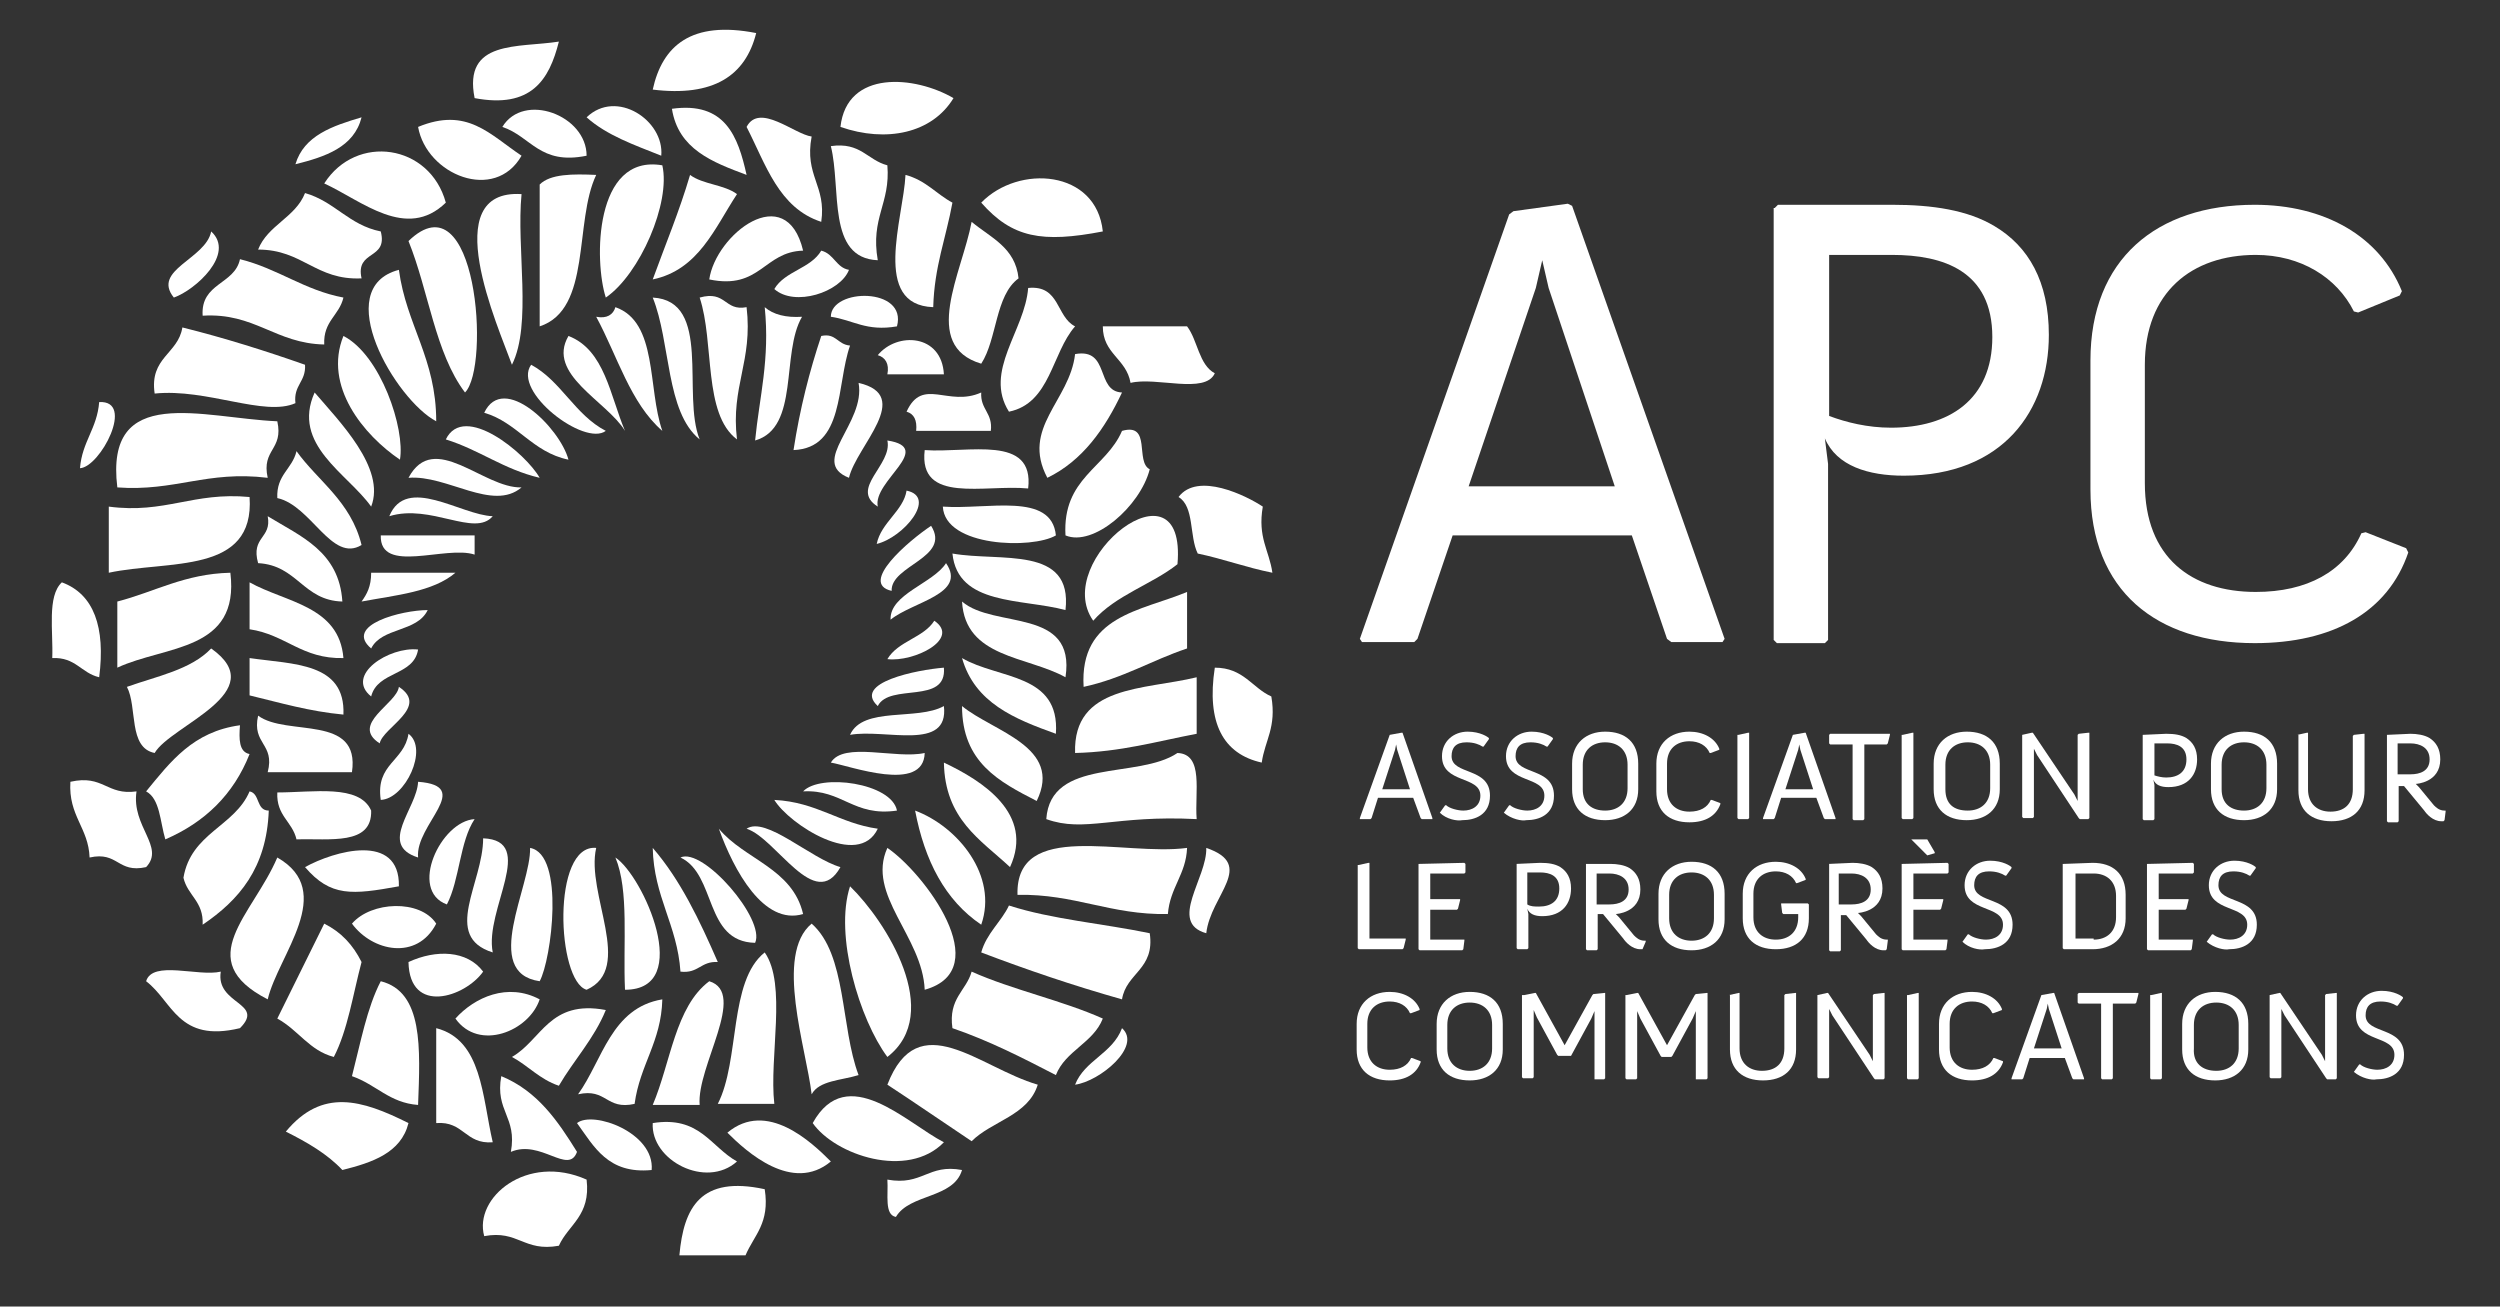 <?xml version="1.0" encoding="utf-8"?>
<!-- Generator: Adobe Illustrator 28.1.0, SVG Export Plug-In . SVG Version: 6.00 Build 0)  -->
<svg version="1.1" id="Capa_1" xmlns="http://www.w3.org/2000/svg" xmlns:xlink="http://www.w3.org/1999/xlink" x="0px" y="0px"
	 viewBox="0 0 234.4 122.5" style="enable-background:new 0 0 234.4 122.5;" xml:space="preserve">
<rect x="0" y="0" width="234.4" height="122.5" fill="#333333" stroke="none"/>
<style type="text/css">
	.st0{fill:#FFFFFF;}
	.st1{fill:#016735;}
	.st2{fill:#DC202E;}
	.st3{fill:#DF5B30;}
	.st4{fill:#E49132;}
</style>
<g>
	<path class="st0" d="M130.3,68.9L130.3,68.9l1.1-0.2l0.1,0l2.8,8l0,0.1h-1l-0.1-0.1l-0.7-1.9h-3.3l-0.6,1.9l-0.1,0.1h-1l0-0.1
		L130.3,68.9z M132.2,74l-1.2-3.7l-0.1-0.5l-0.1,0.5l-1.2,3.7H132.2z"/>
	<path class="st0" d="M135,76.2l0.5-0.7l0.1,0c0.3,0.3,1.1,0.5,1.6,0.5c0.8,0,1.6-0.4,1.6-1.4c0-1.9-3.6-1.1-3.6-3.7
		c0-1.4,1.1-2.3,2.4-2.3c1.2,0,1.9,0.5,2,0.6l0,0.1l-0.5,0.7l-0.1,0c-0.3-0.2-0.8-0.4-1.5-0.4c-1,0-1.4,0.5-1.4,1.3
		c0,1.8,3.6,1,3.6,3.7c0,1.8-1.4,2.3-2.6,2.3C136.6,77,135.6,76.8,135,76.2L135,76.2z"/>
	<path class="st0" d="M141,76.2l0.5-0.7l0.1,0c0.3,0.3,1.1,0.5,1.6,0.5c0.8,0,1.6-0.4,1.6-1.4c0-1.9-3.6-1.1-3.6-3.7
		c0-1.4,1.1-2.3,2.4-2.3c1.2,0,1.9,0.5,2,0.6l0,0.1l-0.5,0.7l-0.1,0c-0.3-0.2-0.8-0.4-1.5-0.4c-1,0-1.4,0.5-1.4,1.3
		c0,1.8,3.6,1,3.6,3.7c0,1.8-1.4,2.3-2.6,2.3C142.7,77,141.7,76.8,141,76.2L141,76.2z"/>
	<path class="st0" d="M147.4,71.6c0-1.9,1.3-3,3.1-3c1.9,0,3.1,1,3.1,3v2.4c0,1.9-1.3,2.9-3.1,2.9c-1.9,0-3.1-1-3.1-2.9V71.6z
		 M150.5,76c1.2,0,2.1-0.7,2.1-2.1v-2.2c0-1.4-0.9-2.1-2.1-2.1s-2.1,0.7-2.1,2.1V74C148.4,75.4,149.3,76,150.5,76z"/>
	<path class="st0" d="M155.3,71.6c0-1.9,1.3-3,3.1-3c1.3,0,2.4,0.6,2.8,1.6l0,0.1l-0.8,0.3l-0.1,0c-0.3-0.7-1-1.1-1.9-1.1
		c-1.2,0-2.1,0.7-2.1,2.1V74c0,1.4,0.9,2.1,2.1,2.1c1,0,1.7-0.4,2-1.1l0.1,0l0.8,0.3l0,0.1c-0.4,1.1-1.4,1.7-2.9,1.7
		c-1.9,0-3.1-1-3.1-2.9V71.6z"/>
	<path class="st0" d="M163,68.9L163,68.9l0.9-0.2l0.1,0v8l-0.1,0.1h-0.9l-0.1-0.1V68.9z"/>
	<path class="st0" d="M168.1,68.9L168.1,68.9l1.1-0.2l0.1,0l2.8,8l0,0.1h-1l-0.1-0.1l-0.7-1.9H167l-0.6,1.9l-0.1,0.1h-1l0-0.1
		L168.1,68.9z M170,74l-1.2-3.7l-0.1-0.5l-0.1,0.5l-1.2,3.7H170z"/>
	<path class="st0" d="M173.8,69.8h-2.2l-0.1-0.1v-0.8l0.1-0.1h5.6l0,0.1l-0.2,0.8l-0.1,0.1h-2.1v7l-0.1,0.1h-0.9l-0.1-0.1V69.8z"/>
	<path class="st0" d="M178.4,68.9L178.4,68.9l0.9-0.2l0.1,0v8l-0.1,0.1h-0.9l-0.1-0.1V68.9z"/>
	<path class="st0" d="M181.3,71.6c0-1.9,1.3-3,3.1-3c1.9,0,3.1,1,3.1,3v2.4c0,1.9-1.3,2.9-3.1,2.9c-1.9,0-3.1-1-3.1-2.9V71.6z
		 M184.5,76c1.2,0,2.1-0.7,2.1-2.1v-2.2c0-1.4-0.9-2.1-2.1-2.1s-2.1,0.7-2.1,2.1V74C182.4,75.4,183.2,76,184.5,76z"/>
	<path class="st0" d="M189.6,68.9L189.6,68.9l0.9-0.2l0.1,0l3.9,5.8l0.3,0.6v-6.2l0.1-0.1l0.9-0.1l0.1,0v8l-0.1,0.1h-0.8l-0.1-0.1
		l-3.9-5.9l-0.3-0.6v6.4l-0.1,0.1h-0.9l-0.1-0.1V68.9z"/>
	<path class="st0" d="M200.9,68.9L200.9,68.9l2.2-0.1c0.8,0,1.4,0.1,1.9,0.4c0.6,0.4,1,1,1,2c0,1.4-0.8,2.6-2.7,2.6
		c-0.7,0-1.2-0.2-1.4-0.7l0.1,0.5v3.2l-0.1,0.1H201l-0.1-0.1V68.9z M203.1,72.9c1.1,0,1.9-0.5,1.9-1.7c0-1.2-0.9-1.5-1.8-1.5h-1.2v3
		C202.3,72.8,202.7,72.9,203.1,72.9z"/>
	<path class="st0" d="M207.3,71.6c0-1.9,1.3-3,3.1-3c1.9,0,3.1,1,3.1,3v2.4c0,1.9-1.3,2.9-3.1,2.9c-1.9,0-3.1-1-3.1-2.9V71.6z
		 M210.4,76c1.2,0,2.1-0.7,2.1-2.1v-2.2c0-1.4-0.9-2.1-2.1-2.1s-2.1,0.7-2.1,2.1V74C208.3,75.4,209.2,76,210.4,76z"/>
	<path class="st0" d="M215.4,68.9L215.4,68.9l0.9-0.2l0.1,0V74c0,1.4,0.9,2.1,2.1,2.1c1.3,0,2.1-0.7,2.1-2.1v-5l0.1-0.1l0.9-0.1
		l0.1,0v5.3c0,1.9-1.2,2.9-3.1,2.9c-1.9,0-3.1-1-3.1-2.9V68.9z"/>
	<path class="st0" d="M223.8,68.9L223.8,68.9l2.2-0.1c0.6,0,1.3,0.1,1.8,0.4c0.6,0.4,1,1,1,2c0,2.2-2.3,2.3-2.3,2.3l0.3,0.3l1.4,1.7
		c0.2,0.2,0.5,0.5,1,0.5c0,0,0.1,0,0.1,0l0,0.1l-0.1,0.8l-0.1,0.1c-0.1,0-0.2,0-0.2,0c-0.8,0-1.4-0.7-1.6-1l-1.9-2.3l-0.1,0h-0.4
		v3.3l-0.1,0.1h-0.9l-0.1-0.1V68.9z M226,72.6c0.9,0,1.8-0.3,1.8-1.4c0-1.1-0.9-1.5-1.8-1.5h-1.2v2.9H226z"/>
</g>
<path class="st0" d="M141.5,20.1l0.4-0.3l5.1-0.7l0.4,0.2l14.3,40.6l-0.2,0.3h-4.8l-0.4-0.3l-3.3-9.7h-16.8l-3.3,9.7l-0.3,0.3h-4.9
	l-0.2-0.3L141.5,20.1z M151.4,45.6L145.2,27l-0.6-2.6L144,27l-6.3,18.6H151.4z"/>
<path class="st0" d="M166.4,19.5l0.3-0.3h10.7c3.8,0,7.1,0.5,9.6,2c3.2,1.9,5.1,5.2,5.1,10.2c0,7.1-4.3,13.2-13.6,13.2
	c-3.3,0-6.3-0.9-7.4-3.5l0.3,2.4V60l-0.3,0.3h-4.5l-0.3-0.3V19.5z M177.3,40.1c5.4,0,9.5-2.6,9.5-8.5c0-6.2-4.6-7.7-9.4-7.7h-5.9
	v15.1C173.1,39.6,175.1,40.1,177.3,40.1z"/>
<path class="st0" d="M196,33.8c0-9.5,6.2-14.6,15.4-14.6c6.5,0,11.7,2.9,13.8,8.1l-0.2,0.4l-3.9,1.6l-0.4-0.1
	c-1.6-3.2-5-5.3-9.2-5.3c-6,0-10.4,3.5-10.4,10.3v11.1c0,7,4.4,10.2,10.4,10.2c4.8,0,8.3-1.9,9.9-5.5l0.4-0.1l3.8,1.5l0.2,0.4
	c-1.9,5.6-7.1,8.5-14.4,8.5c-9.2,0-15.4-4.9-15.4-14.4V33.8z"/>
<g>
	<g>
		<g>
			<path class="st0" d="M90.2,56.4c3,2.6,10.7,0.5,9.7,7.1C96.3,61.5,90.5,61.7,90.2,56.4z"/>
			<path class="st0" d="M89.3,51.9c4.5,0.8,11.3-0.8,10.6,5.3C95.8,56.1,89.8,56.8,89.3,51.9z"/>
			<path class="st0" d="M90.2,61.7c3.4,2,9.2,1.4,8.8,7.1C95.1,67.4,91.4,65.9,90.2,61.7z"/>
			<path class="st0" d="M90.2,66.2c2.9,2.4,9.5,3.8,7,8.9C93.7,73.3,90.2,71.5,90.2,66.2z"/>
			<path class="st0" d="M86.7,42.2c4.1,0.3,10.3-1.5,9.7,3.6C92.3,45.4,86.1,47.3,86.7,42.2z"/>
			<path class="st0" d="M99,50.2c-2.2,1.3-10.4,1.1-10.6-2.7C92.6,47.8,98.6,46.1,99,50.2z"/>
			<path class="st0" d="M88.5,71.5c3.6,1.7,8.5,4.8,6.2,9.8C91.9,78.7,88.6,76.8,88.5,71.5z"/>
			<path class="st0" d="M92,36.8c-0.1,1.6,1.1,1.9,0.9,3.6c-2.3,0-4.7,0-7,0c0.1-1-0.2-1.6-0.9-1.8C86.5,35.3,88.9,38.2,92,36.8z"/>
			<path class="st0" d="M85.8,76c4,1.5,7.8,6.1,6.2,10.7C88.6,84.4,86.7,80.7,85.8,76z"/>
			<path class="st0" d="M88.5,35.1c-1.8,0-3.5,0-5.3,0c0.2-1-0.2-1.6-0.9-1.8C84.1,31.1,88.3,31.3,88.5,35.1z"/>
			<path class="st0" d="M83.2,79.5c3.4,2.3,10.3,11.4,3.5,13.3C86.5,87.8,81.2,83.9,83.2,79.5z"/>
			<path class="st0" d="M77.9,29.7c0-2.7,7.2-2.8,6.2,0.9C81.2,31.1,80,30,77.9,29.7z"/>
			<path class="st0" d="M79.7,83.1c3.4,3.3,8.8,11.9,3.5,16C80.6,95.6,78.2,87.7,79.7,83.1z"/>
			<path class="st0" d="M76.1,86.6c3.3,2.9,2.7,9.7,4.4,14.2c-1.6,0.5-3.7,0.5-4.4,1.8C75.6,98.3,72.6,89.5,76.1,86.6z"/>
			<path class="st0" d="M77,23.5c1.2,0.3,1.4,1.6,2.6,1.8c-0.8,2.1-5.1,3.5-7,1.8C73.6,25.4,76,25.2,77,23.5z"/>
			<path class="st0" d="M72.6,103.5c-1.8,0-3.5,0-5.3,0c2.1-4.1,1-11.5,4.4-14.2C73.8,92.3,72.1,99.1,72.6,103.5z"/>
			<path class="st0" d="M66.5,26.2c0.6-4.2,7.2-9.4,8.8-2.7C71.6,23.6,71.3,27.2,66.5,26.2z"/>
			<path class="st0" d="M64.7,16.4c1.2,0.9,3.2,0.9,4.4,1.8c-2.1,3.2-3.6,7.1-7.9,8C62.4,22.9,63.7,19.8,64.7,16.4z"/>
			<path class="st0" d="M66.5,92c3.6,1.1-1.2,8-0.9,11.6c-1.5,0-2.9,0-4.4,0C62.9,99.6,63.3,94.4,66.5,92z"/>
			<path class="st0" d="M62.1,15.5c0.8,3.5-2.1,10.2-5.3,12.4C55.7,24.5,55.7,14.4,62.1,15.5z"/>
			<path class="st0" d="M62.1,93.7c-0.1,4-2.1,6.1-2.6,9.8c-2.7,0.6-2.6-1.5-5.3-0.9C56.5,99.4,57.3,94.5,62.1,93.7z"/>
			<path class="st0" d="M48,99.1c2.8-1.6,3.5-5.4,8.8-4.4c-1.1,2.7-3,4.7-4.4,7.1C50.6,101.2,49.5,99.9,48,99.1z"/>
			<path class="st0" d="M50.6,17.3c1-1,3.1-1,5.3-0.9c-2.1,4.4-0.4,12.6-5.3,14.2C50.6,26.2,50.6,21.7,50.6,17.3z"/>
			<path class="st0" d="M48,34.2c-1.3-3.6-7.1-16.5,0.9-16C48.4,23.3,49.9,30.4,48,34.2z"/>
			<path class="st0" d="M42.7,95.5c1.8-2,4.9-3.4,7.9-1.8C49.6,96.7,44.9,98.6,42.7,95.5z"/>
			<path class="st0" d="M38.3,22.6c6.4-6.2,7.7,11.8,5.3,14.2C40.8,33.1,40.2,27.3,38.3,22.6z"/>
			<path class="st0" d="M38.3,90.2c2.6-1.2,5.5-1.1,7,0.9C43.6,93.5,38.4,95.2,38.3,90.2z"/>
			<path class="st0" d="M37.4,25.3c0.7,5.2,3.5,8.3,3.5,14.2C37.1,37.5,30.9,27,37.4,25.3z"/>
			<path class="st0" d="M33,86.6c1.8-2.1,6.4-2.3,7.9,0C39.1,90.1,34.9,89.2,33,86.6z"/>
			<path class="st0" d="M32.2,31.5c3.5,1.8,5.8,8.7,5.3,11.6C34.1,40.8,30.3,36.2,32.2,31.5z"/>
			<path class="st0" d="M28.6,81.3c2.7-1.5,8.9-3.3,8.8,1.8C33,83.9,31,84.1,28.6,81.3z"/>
			<path class="st0" d="M29.5,36.8c2.3,2.7,6.7,7.1,5.3,10.7C32.6,44.4,27.3,41.7,29.5,36.8z"/>
			<path class="st0" d="M34.8,76c0.1,3.3-3.9,2.6-7,2.7c-0.4-1.7-1.9-2.2-1.8-4.4C29.4,74.3,33.7,73.5,34.8,76z"/>
			<path class="st0" d="M33.9,51.1c-2.8,1.7-4.7-3.7-7.9-4.4c-0.1-2.2,1.4-2.7,1.8-4.4C29.8,45.1,32.9,47,33.9,51.1z"/>
			<path class="st0" d="M24.2,67.1c2.7,2,9.6-0.2,8.8,5.3c-2.6,0-5.3,0-7.9,0C25.8,69.7,23.6,69.8,24.2,67.1z"/>
			<path class="st0" d="M23.4,61.7c4.1,0.6,9,0.4,8.8,5.3c-3.2-0.3-5.9-1.1-8.8-1.8C23.4,64.1,23.4,62.9,23.4,61.7z"/>
			<path class="st0" d="M32.2,61.7c-3.9,0.1-5.4-2.2-8.8-2.7c0-1.5,0-3,0-4.4C26.8,56.5,31.8,56.8,32.2,61.7z"/>
			<path class="st0" d="M25.1,48.4c3.1,1.9,6.7,3.3,7,8c-3.7-0.1-4.2-3.4-7.9-3.6C23.5,50.3,25.5,50.5,25.1,48.4z"/>
		</g>
		<g>
			<path class="st0" d="M112.2,63.5c0,1.8,0,3.6,0,5.3c-3.7,0.7-7.1,1.7-11.4,1.8C100.6,64.2,107.3,64.7,112.2,63.5z"/>
			<path class="st0" d="M110.4,70.6c2.5,0.1,1.6,3.7,1.8,6.2c-7.7-0.4-10.5,1.3-14.1,0C98.5,71,106.7,73.1,110.4,70.6z"/>
			<path class="st0" d="M111.3,55.5c0,1.8,0,3.6,0,5.3c-3.3,1.1-6,2.8-9.7,3.6C101.2,57.7,107,57.3,111.3,55.5z"/>
			<path class="st0" d="M111.3,79.5c-0.1,2.5-1.6,3.7-1.8,6.2c-5.4,0.1-8.7-1.9-14.1-1.8C95.2,76.8,105.4,80.3,111.3,79.5z"/>
			<path class="st0" d="M102.5,58.2c-4-5.7,8.8-15.7,7.9-5.3C108,54.8,104.6,55.8,102.5,58.2z"/>
			<path class="st0" d="M107.8,87.5c0.5,3.4-2.2,3.7-2.6,6.2c-4.6-1.3-9-2.8-13.2-4.4c0.5-1.8,1.9-2.9,2.6-4.4
				C98.6,86.2,103.5,86.6,107.8,87.5z"/>
			<path class="st0" d="M105.2,40.4c2.8-0.8,1.2,2.9,2.6,3.6c-0.9,3.5-5.3,7.3-7.9,6.2C99.6,44.8,103.7,43.9,105.2,40.4z"/>
			<path class="st0" d="M105.2,36.8c-1.6,3.4-3.7,6.4-7,8c-2.5-4.7,2.1-7.2,2.6-11.6C104.1,32.6,102.7,36.7,105.2,36.8z"/>
			<path class="st0" d="M103.4,95.5c-0.9,2.3-3.5,3-4.4,5.3c-3.1-1.6-6.2-3.2-9.7-4.4c-0.4-2.8,1.3-3.5,1.8-5.3
				C94.9,92.8,99.6,93.8,103.4,95.5z"/>
			<path class="st0" d="M100.8,30.6c-2.2,2.5-2.3,7.2-6.2,8c-2.4-3.8,1.5-7.6,1.8-11.6C99.4,26.7,99,29.7,100.8,30.6z"/>
			<path class="st0" d="M97.3,101.7c-0.9,2.9-4.3,3.4-6.2,5.3c-2.7-1.8-5.3-3.6-7.9-5.3C86.1,94.2,91.8,100.1,97.3,101.7z"/>
			<path class="st0" d="M91.1,20.8c1.8,1.5,4.1,2.4,4.4,5.3c-2.2,1.6-2,5.7-3.5,8C86.3,32.4,90.2,25.6,91.1,20.8z"/>
			<path class="st0" d="M89.3,19c-0.6,3.3-1.7,6-1.8,9.8c-5.8-0.2-2.8-8.3-2.6-12.4C86.8,16.9,87.8,18.2,89.3,19z"/>
			<path class="st0" d="M88.5,107.1c-3.4,3.5-10.2,1.2-12.3-1.8C79.4,99.5,85,105.3,88.5,107.1z"/>
			<path class="st0" d="M83.2,15.5c0.3,3.6-1.6,4.9-0.9,8.9c-4.8-0.2-3.4-6.7-4.4-10.7C80.7,13.3,81.3,15,83.2,15.5z"/>
			<path class="st0" d="M76.1,12.8c-0.7,3.7,1.4,4.6,0.9,8c-4-1.3-5.2-5.4-7-8.9C71.2,9.6,74.5,12.6,76.1,12.8z"/>
			<path class="st0" d="M77.9,108.9c-3.6,3-7.9-0.9-9.7-2.7C71.9,103.1,76.1,107.1,77.9,108.9z"/>
			<path class="st0" d="M69.1,108.9c-2.9,2.6-8.1-0.1-7.9-3.6C65.6,104.6,66.6,107.5,69.1,108.9z"/>
			<path class="st0" d="M70,16.4c-3.2-1.2-6.4-2.4-7-6.2C68,9.5,69.2,12.8,70,16.4z"/>
			<path class="st0" d="M55,11c2.8-2.7,7.3,0.3,7,3.6C59.5,13.6,56.9,12.7,55,11z"/>
			<path class="st0" d="M54.1,105.3c1.5-1.2,7.3,0.9,7,4.4C57,110.1,55.7,107.5,54.1,105.3z"/>
			<path class="st0" d="M55,14.6c-4.4,0.9-5.2-1.8-7.9-2.7C49.1,8.6,55,10.8,55,14.6z"/>
			<path class="st0" d="M54.1,108c-0.8,2.2-3.4-1.2-6.2,0c0.6-3.3-1.5-3.8-0.9-7.1C50.4,102.3,52.3,105.1,54.1,108z"/>
			<path class="st0" d="M46.2,107.1c-2.6,0.2-2.7-2-5.3-1.8c0-3,0-5.9,0-8.9C45.2,97.5,45.2,102.8,46.2,107.1z"/>
			<path class="st0" d="M48.9,14.6c-2.5,4.4-8.9,1.8-9.7-2.7C43.8,10,45.9,12.6,48.9,14.6z"/>
			<path class="st0" d="M35.7,92c4,1,3.7,6.3,3.5,11.6c-2.7-0.2-3.9-1.9-6.2-2.7C33.8,97.8,34.4,94.5,35.7,92z"/>
			<path class="st0" d="M41.8,19c-3.7,3.6-7.9-0.2-11.4-1.8C33.4,12.5,40.3,13.5,41.8,19z"/>
			<path class="st0" d="M35.7,21.7c0.7,2.7-2.4,1.7-1.8,4.4c-4.3,0.2-5.5-2.7-9.7-2.7c0.9-2.3,3.5-3,4.4-5.3
				C31.4,18.9,32.7,21.1,35.7,21.7z"/>
			<path class="st0" d="M33.9,90.2c-0.8,3-1.3,6.4-2.6,8.9c-2.3-0.6-3.3-2.5-5.3-3.6c1.5-3,2.9-5.9,4.4-8.9
				C32,87.4,33.1,88.6,33.9,90.2z"/>
			<path class="st0" d="M32.2,27.9c-0.4,1.7-1.9,2.2-1.8,4.4c-4.6-0.1-6.5-3-11.4-2.7c-0.2-3.1,3-2.9,3.5-5.3
				C26.1,25.2,28.5,27.2,32.2,27.9z"/>
			<path class="st0" d="M28.6,34.2c0.1,1.6-1.1,1.9-0.9,3.6c-2.9,1.3-8.3-1.4-13.2-0.9c-0.5-3.4,2.2-3.7,2.6-6.2
				C21.1,31.7,24.9,32.9,28.6,34.2z"/>
			<path class="st0" d="M26,80.4c5.6,3.2,0.1,9.1-0.9,13.3C17.9,90,23.7,85.8,26,80.4z"/>
			<path class="st0" d="M26,39.5c0.6,2.7-1.5,2.6-0.9,5.3c-5.7-0.7-8.7,1.3-14.1,0.9C9.8,35.9,19,39.2,26,39.5z"/>
			<path class="st0" d="M23.4,74.2c1,0.2,0.6,1.8,1.8,1.8c-0.2,5.4-2.8,8.4-6.2,10.7c0.1-2.2-1.4-2.7-1.8-4.4
				C17.9,78.1,22,77.5,23.4,74.2z"/>
			<path class="st0" d="M23.4,46.6c0.5,7.3-7.6,5.9-13.2,7.1c0-2.1,0-4.1,0-6.2C15.5,48.2,18.1,46.1,23.4,46.6z"/>
			<path class="st0" d="M22.5,68c-0.1,1.3-0.1,2.5,0.9,2.7c-1.5,3.8-4.2,6.4-7.9,8C15,77,15,74.9,13.7,74.2
				C16,71.4,18.1,68.6,22.5,68z"/>
			<path class="st0" d="M21.6,53.7c0.9,7.4-6.1,6.8-10.6,8.9c0-2.1,0-4.1,0-6.2C14.5,55.5,17.3,53.8,21.6,53.7z"/>
			<path class="st0" d="M19.8,60.8c5.8,4.1-3.8,7.2-5.3,9.8c-2.5-0.5-1.6-4.3-2.6-6.2C14.7,63.4,17.9,62.8,19.8,60.8z"/>
		</g>
		<g>
			<path class="st0" d="M119.2,65.3c0.5,2.9-0.6,4.1-0.9,6.2c-3.6-0.8-5.2-3.7-4.4-8.9C116.6,62.6,117.4,64.5,119.2,65.3z"/>
			<path class="st0" d="M118.4,47.5c-0.5,2.9,0.6,4.1,0.9,6.2c-2.5-0.5-4.6-1.3-7-1.8c-0.8-1.6-0.3-4.4-1.8-5.3
				C112.3,44.2,116.9,46.5,118.4,47.5z"/>
			<path class="st0" d="M113.1,79.5c4.7,1.6,0.4,4.4,0,8C109.5,86.5,113.2,82.3,113.1,79.5z"/>
			<path class="st0" d="M111.3,30.6c1,1.3,1.1,3.6,2.6,4.4c-0.9,2-5.5,0.3-7.9,0.9c-0.4-2.3-2.6-2.7-2.6-5.3
				C106,30.6,108.7,30.6,111.3,30.6z"/>
			<path class="st0" d="M105.2,96.4c1.9,1.7-2.1,5-4.4,5.3C101.7,99.4,104.3,98.8,105.2,96.4z"/>
			<path class="st0" d="M103.4,21.7c-5.7,1.1-8.5,0.6-11.4-2.7C95.5,15.4,102.8,15.9,103.4,21.7z"/>
			<path class="st0" d="M83.2,110.6c3.3,0.6,3.8-1.5,7-0.9c-0.8,2.7-4.9,2.2-6.2,4.4C82.9,113.9,83.3,112,83.2,110.6z"/>
			<path class="st0" d="M78.8,11.9c0.6-5.4,7-4.8,10.6-2.7C87.4,12.5,83.1,13.4,78.8,11.9z"/>
			<path class="st0" d="M71.7,111.5c0.5,3.2-1,4.3-1.8,6.2c-2.1,0-4.1,0-6.2,0C64.1,113.2,65.7,110.2,71.7,111.5z"/>
			<path class="st0" d="M61.2,8.4c0.9-4.1,3.6-6.5,9.7-5.3C69.9,7.1,66.9,9.1,61.2,8.4z"/>
			<path class="st0" d="M55,110.6c0.4,3.4-1.7,4.2-2.6,6.2c-3.3,0.6-3.8-1.5-7-0.9C44.4,112.3,49.4,108.1,55,110.6z"/>
			<path class="st0" d="M52.4,3.9c-0.9,3.6-2.6,6.3-7.9,5.3C43.4,3.7,48.6,4.5,52.4,3.9z"/>
			<path class="st0" d="M38.3,105.3c-0.7,2.8-3.4,3.7-6.2,4.4c-1.4-1.5-3.3-2.6-5.3-3.6C30.2,102,33.9,103.1,38.3,105.3z"/>
			<path class="st0" d="M33.9,11c-0.7,2.8-3.4,3.7-6.2,4.4C28.5,12.7,31.2,11.8,33.9,11z"/>
			<path class="st0" d="M20.7,91.1c-0.5,3.1,4.2,2.9,1.8,5.3c-5.8,1.4-6.3-2.5-8.8-4.4C14.3,90,18.6,91.6,20.7,91.1z"/>
			<path class="st0" d="M19.8,21.7c2.3,2.1-1.5,5.5-3.5,6.2C14.2,25.3,19.3,24.3,19.8,21.7z"/>
			<path class="st0" d="M12.8,74.2c-0.5,3.3,2.7,5.2,0.9,7.1c-2.7,0.6-2.6-1.5-5.3-0.9c-0.1-2.8-2-3.9-1.8-7.1
				C9.7,72.6,10,74.6,12.8,74.2z"/>
			<path class="st0" d="M9.3,37.7c3.4-0.2,0.1,6.1-1.8,6.2C7.7,41.4,9.1,40.2,9.3,37.7z"/>
			<path class="st0" d="M5.8,54.6c3,1.1,4.1,4.2,3.5,8.9c-1.7-0.4-2.2-1.9-4.4-1.8C5,59.2,4.4,55.9,5.8,54.6z"/>
		</g>
		<g>
			<path class="st0" d="M88.5,66.2c0.5,4.3-5.5,2.1-8.8,2.7C80.9,66.2,86,67.6,88.5,66.2z"/>
			<path class="st0" d="M88.5,62.6c0.3,3.5-5.1,1.4-6.2,3.6C79.9,64,86,62.8,88.5,62.6z"/>
			<path class="st0" d="M87.6,58.2c2.5,1.7-1.9,3.9-4.4,3.6C84.2,60.1,86.6,59.8,87.6,58.2z"/>
			<path class="st0" d="M77.9,71.5c1.2-2,6.1-0.3,8.8-0.9C86.6,74.4,79.7,71.8,77.9,71.5z"/>
			<path class="st0" d="M84.1,76c-4.1,0.6-5.1-2-8.8-1.8C76.9,72.5,83.6,73.4,84.1,76z"/>
			<path class="st0" d="M83.2,41.3c4.5,0.7-1.4,3.8-0.9,6.2C79.6,45.8,83.7,43.6,83.2,41.3z"/>
			<path class="st0" d="M80.5,35.9c5.2,1.2-0.2,5.9-0.9,8.9C75.8,43.3,81.2,39.7,80.5,35.9z"/>
			<path class="st0" d="M82.3,77.7c-1.8,3.8-8.3-0.4-9.7-2.7C76.6,75.2,78.7,77.2,82.3,77.7z"/>
			<path class="st0" d="M79.7,32.4c-1.3,3.7-0.5,9.6-5.3,9.8c0.6-3.9,1.5-7.4,2.6-10.7C78.4,31.2,78.5,32.3,79.7,32.4z"/>
			<path class="st0" d="M78.8,81.3c-2.4,4.3-6-2.7-8.8-3.6C71.8,76.5,76,80.5,78.8,81.3z"/>
			<path class="st0" d="M71.7,28.8c0.8,0.7,2,1,3.5,0.9c-2,3.4-0.2,10.4-4.4,11.6C71.2,37.2,72.2,33.7,71.7,28.8z"/>
			<path class="st0" d="M75.3,85.7c-3.7,1.1-6.5-4.1-7.9-8C69.8,80.6,74.3,81.4,75.3,85.7z"/>
			<path class="st0" d="M63.8,80.4c2.1-1,8,5.8,7,8C66,88.3,67.2,82,63.8,80.4z"/>
			<path class="st0" d="M70,28.8c0.6,5.1-1.5,7.4-0.9,12.4c-3.2-2.4-2.1-9.1-3.5-13.3C68.1,27.2,67.9,29.2,70,28.8z"/>
			<path class="st0" d="M67.3,90.2c-1.6-0.1-1.8,1.1-3.5,0.9c-0.3-4.4-2.5-7-2.6-11.6C63.8,82.5,65.6,86.3,67.3,90.2z"/>
			<path class="st0" d="M61.2,27.9c5.6,0.3,2.7,9.1,4.4,13.3C62.4,38.6,62.9,32.1,61.2,27.9z"/>
			<path class="st0" d="M57.7,28.8c4,1.4,3,7.6,4.4,11.6c-3-2.6-4.2-7-6.2-10.7C56.9,29.9,57.5,29.5,57.7,28.8z"/>
			<path class="st0" d="M57.7,80.4c2.6,1.7,7.4,12.4,0.9,12.4C58.4,88.5,59,83.5,57.7,80.4z"/>
			<path class="st0" d="M53.3,31.5c3.4,1.3,3.9,5.6,5.3,8.9C56.9,37.6,51.2,35.1,53.3,31.5z"/>
			<path class="st0" d="M56.8,40.4c-2,1.5-8.8-3.7-7-6.2C52.6,35.7,53.9,38.9,56.8,40.4z"/>
			<path class="st0" d="M55,92.8c-2.8-0.8-3.3-13.7,0.9-13.3C54.9,83.8,59.5,90.8,55,92.8z"/>
			<path class="st0" d="M49.7,79.5C53,80.1,51.7,90,50.6,92C45.1,91.2,49.8,83.1,49.7,79.5z"/>
			<path class="st0" d="M53.3,43.1c-3.4-0.7-4.8-3.5-7.9-4.4C47.2,34.9,52.5,40.1,53.3,43.1z"/>
			<path class="st0" d="M38.3,44.8c2.4-4.5,7,1,10.6,0.9C46.2,48,41.9,44.5,38.3,44.8z"/>
			<path class="st0" d="M50.6,44.8c-3.4-0.8-5.6-2.6-8.8-3.6C43.5,37.7,49.3,42.5,50.6,44.8z"/>
			<path class="st0" d="M45.3,78.6c5.1,0.2,0.1,6.7,0.9,10.7C41.4,87.8,45.3,82.8,45.3,78.6z"/>
			<path class="st0" d="M46.2,48.4c-1.7,2-5.8-1.2-9.7,0C38.1,44.5,43.2,48.3,46.2,48.4z"/>
			<path class="st0" d="M44.5,50.2c0,0.6,0,1.2,0,1.8c-2.7-0.9-8.9,1.9-8.8-1.8C38.6,50.2,41.5,50.2,44.5,50.2z"/>
			<path class="st0" d="M44.5,76.8c-1.4,2.1-1.4,5.7-2.6,8C38.3,83.5,41.3,77,44.5,76.8z"/>
			<path class="st0" d="M34.8,53.7c2.6,0,5.3,0,7.9,0c-2.1,1.8-5.6,2.1-8.8,2.7C34.4,55.7,34.8,55,34.8,53.7z"/>
			<path class="st0" d="M34.8,60.8c-2.6-2.2,2.9-3.6,5.3-3.6C39.1,59.3,35.8,58.8,34.8,60.8z"/>
			<path class="st0" d="M39.2,73.3c5.3,0.4-0.3,4,0,7.1C35.4,79.2,39.1,75.8,39.2,73.3z"/>
			<path class="st0" d="M34.8,65.3c-2.5-2,1.7-4.7,4.4-4.4C38.8,63.4,35.4,62.9,34.8,65.3z"/>
			<path class="st0" d="M38.3,68.8c1.9,1.4-0.3,6.1-2.6,6.2C35.2,71.6,37.9,71.4,38.3,68.8z"/>
			<path class="st0" d="M37.4,64.4c2.9,1.9-1.5,3.8-1.8,5.3C32.8,67.9,37.2,66,37.4,64.4z"/>
			<path class="st0" d="M88.7,52.8c2,2.9-3.1,3.6-5.2,5.3C83.4,55.7,87.5,54.7,88.7,52.8z"/>
			<path class="st0" d="M87.3,49.3c1.9,3-3.8,3.7-3.7,6.1C80.5,54.7,85.2,50.7,87.3,49.3z"/>
			<path class="st0" d="M85,46c2.9,0.6-0.3,4.4-2.8,5C82.6,49,84.7,47.9,85,46z"/>
		</g>
	</g>
</g>
<path class="st0" d="M127.4,81.1L127.4,81.1l0.9-0.2l0.1,0v7.1h3.4l0,0.1l-0.2,0.8l-0.1,0.1h-4.1l-0.1-0.1V81.1z"/>
<path class="st0" d="M133.1,81L133.1,81l4.2-0.1l0.1,0.1v0.8l-0.1,0.1h-3.2v2.4h2.8l0,0.1l-0.2,0.8l-0.1,0.1h-2.5v2.8h3.2l0,0.1
	l-0.1,0.8l-0.1,0.1h-4l-0.1-0.1V81z"/>
<path class="st0" d="M142.2,81L142.2,81l2.2-0.1c0.8,0,1.4,0.1,1.9,0.4c0.6,0.4,1,1,1,2c0,1.4-0.8,2.6-2.7,2.6
	c-0.7,0-1.2-0.2-1.4-0.7l0.1,0.5v3.2l-0.1,0.1h-0.9l-0.1-0.1V81z M144.3,85c1.1,0,1.9-0.5,1.9-1.7c0-1.2-0.9-1.5-1.8-1.5h-1.2v3
	C143.5,85,143.9,85,144.3,85z"/>
<path class="st0" d="M148.8,81L148.8,81L151,81c0.6,0,1.3,0.1,1.8,0.4c0.6,0.4,1,1,1,2c0,2.2-2.3,2.3-2.3,2.3l0.3,0.3l1.4,1.7
	c0.2,0.2,0.5,0.5,1,0.5c0,0,0.1,0,0.1,0l0,0.1L154,89L154,89c-0.1,0-0.2,0-0.2,0c-0.8,0-1.4-0.7-1.6-1l-1.9-2.3l-0.1,0h-0.4v3.3
	l-0.1,0.1h-0.9l-0.1-0.1V81z M150.9,84.8c0.9,0,1.8-0.3,1.8-1.4c0-1.1-0.9-1.5-1.8-1.5h-1.2v2.9H150.9z"/>
<path class="st0" d="M155.5,83.8c0-1.9,1.3-3,3.1-3c1.9,0,3.1,1,3.1,3v2.4c0,1.9-1.3,2.9-3.1,2.9c-1.9,0-3.1-1-3.1-2.9V83.8z
	 M158.6,88.2c1.2,0,2.1-0.7,2.1-2.1v-2.2c0-1.4-0.9-2.1-2.1-2.1c-1.2,0-2.1,0.7-2.1,2.1v2.2C156.5,87.5,157.4,88.2,158.6,88.2z"/>
<path class="st0" d="M163.4,83.8c0-1.9,1.3-3,3.1-3c1.3,0,2.4,0.6,2.8,1.6l0,0.1l-0.8,0.3l-0.1,0c-0.3-0.7-1-1.1-1.9-1.1
	c-1.2,0-2.1,0.7-2.1,2.1v2.2c0,1.4,0.9,2.1,2.1,2.1c1.2,0,2.1-0.7,2.1-2.1v-0.3h-1.4l-0.1-0.1l-0.1-0.8l0-0.1h2.5l0.1,0.1v1.3
	c0,1.9-1.2,2.9-3.1,2.9c-1.9,0-3.1-1-3.1-2.9V83.8z"/>
<path class="st0" d="M171.5,81L171.5,81l2.2-0.1c0.6,0,1.3,0.1,1.8,0.4c0.6,0.4,1,1,1,2c0,2.2-2.3,2.3-2.3,2.3l0.3,0.3l1.4,1.7
	c0.2,0.2,0.5,0.5,1,0.5c0,0,0.1,0,0.1,0l0,0.1l-0.1,0.8l-0.1,0.1c-0.1,0-0.2,0-0.2,0c-0.8,0-1.4-0.7-1.6-1l-1.9-2.3l-0.1,0h-0.4v3.3
	l-0.1,0.1h-0.9l-0.1-0.1V81z M173.6,84.8c0.9,0,1.8-0.3,1.8-1.4c0-1.1-0.9-1.5-1.8-1.5h-1.2v2.9H173.6z"/>
<path class="st0" d="M178.4,81L178.4,81l4.2-0.1l0.1,0.1v0.8l-0.1,0.1h-3.2v2.4h2.8l0,0.1l-0.2,0.8l-0.1,0.1h-2.5v2.8h3.2l0,0.1
	l-0.1,0.8l-0.1,0.1h-4l-0.1-0.1V81z"/>
<path class="st0" d="M184,88.3l0.5-0.7l0.1,0c0.3,0.3,1.1,0.5,1.6,0.5c0.8,0,1.6-0.4,1.6-1.4c0-1.9-3.6-1.1-3.6-3.7
	c0-1.4,1.1-2.3,2.4-2.3c1.2,0,1.9,0.5,2,0.6l0,0.1l-0.5,0.7l-0.1,0c-0.3-0.2-0.8-0.4-1.5-0.4c-1,0-1.4,0.5-1.4,1.3
	c0,1.8,3.6,1,3.6,3.7c0,1.8-1.4,2.3-2.6,2.3C185.6,89.1,184.6,88.9,184,88.3L184,88.3z"/>
<path class="st0" d="M193.5,81L193.5,81l2.7-0.1c1.9,0,3.1,1,3.1,3v2.2c0,1.9-1.3,2.9-3.1,2.9h-2.7l-0.1-0.1V81z M196.3,88.1
	c1.2,0,2.1-0.7,2.1-2.1v-2c0-1.4-0.9-2.1-2.1-2.1h-1.7v6.1H196.3z"/>
<path class="st0" d="M201.4,81L201.4,81l4.2-0.1l0.1,0.1v0.8l-0.1,0.1h-3.2v2.4h2.8l0,0.1l-0.2,0.8l-0.1,0.1h-2.5v2.8h3.2l0,0.1
	l-0.1,0.8l-0.1,0.1h-4l-0.1-0.1V81z"/>
<path class="st0" d="M206.9,88.3l0.5-0.7l0.1,0c0.3,0.3,1.1,0.5,1.6,0.5c0.8,0,1.6-0.4,1.6-1.4c0-1.9-3.6-1.1-3.6-3.7
	c0-1.4,1.1-2.3,2.4-2.3c1.2,0,1.9,0.5,2,0.6l0,0.1l-0.5,0.7l-0.1,0c-0.3-0.2-0.8-0.4-1.5-0.4c-1,0-1.4,0.5-1.4,1.3
	c0,1.8,3.6,1,3.6,3.7c0,1.8-1.4,2.3-2.6,2.3C208.6,89.1,207.6,88.9,206.9,88.3L206.9,88.3z"/>
<g>
	<path class="st0" d="M127.2,96c0-1.9,1.3-3,3.1-3c1.3,0,2.4,0.6,2.8,1.6l0,0.1l-0.8,0.3l-0.1,0c-0.3-0.7-1-1.1-1.9-1.1
		c-1.2,0-2.1,0.7-2.1,2.1v2.2c0,1.4,0.9,2.1,2.1,2.1c1,0,1.7-0.4,2-1.1l0.1,0l0.8,0.3l0,0.1c-0.4,1.1-1.4,1.7-2.9,1.7
		c-1.9,0-3.1-1-3.1-2.9V96z"/>
	<path class="st0" d="M134.7,96c0-1.9,1.3-3,3.1-3c1.9,0,3.1,1,3.1,3v2.4c0,1.9-1.3,2.9-3.1,2.9c-1.9,0-3.1-1-3.1-2.9V96z
		 M137.8,100.4c1.2,0,2.1-0.7,2.1-2.1v-2.2c0-1.4-0.9-2.1-2.1-2.1c-1.2,0-2.1,0.7-2.1,2.1v2.2C135.7,99.7,136.6,100.4,137.8,100.4z"
		/>
	<path class="st0" d="M142.9,93.3L142.9,93.3l1-0.2l0.1,0l2.7,4.9l2.6-4.7l0.1-0.1l1-0.1l0.1,0v8l-0.1,0.1h-0.9l0-0.1v-6.3l-0.3,0.7
		l-1.9,3.5L147,99h-0.9l-0.1-0.1l-1.9-3.5l-0.3-0.7v6.3l-0.1,0.1h-0.9l-0.1-0.1V93.3z"/>
	<path class="st0" d="M152.5,93.3L152.5,93.3l1-0.2l0.1,0l2.7,4.9l2.6-4.7l0.1-0.1l1-0.1l0.1,0v8l-0.1,0.1H159l0-0.1v-6.3l-0.3,0.7
		l-1.9,3.5l-0.1,0.1h-0.9l-0.1-0.1l-1.9-3.5l-0.3-0.7v6.3l-0.1,0.1h-0.9l-0.1-0.1V93.3z"/>
	<path class="st0" d="M162.1,93.3L162.1,93.3l0.9-0.2l0.1,0v5.2c0,1.4,0.9,2.1,2.1,2.1c1.3,0,2.1-0.7,2.1-2.1v-5l0.1-0.1l0.9-0.1
		l0.1,0v5.3c0,1.9-1.2,2.9-3.1,2.9c-1.9,0-3.1-1-3.1-2.9V93.3z"/>
	<path class="st0" d="M170.4,93.3L170.4,93.3l0.9-0.2l0.1,0l3.9,5.8l0.3,0.6v-6.2l0.1-0.1l0.9-0.1l0.1,0v8l-0.1,0.1h-0.8l-0.1-0.1
		l-3.9-5.9l-0.3-0.6v6.4l-0.1,0.1h-0.9l-0.1-0.1V93.3z"/>
	<path class="st0" d="M178.9,93.3L178.9,93.3l0.9-0.2l0.1,0v8l-0.1,0.1h-0.9l-0.1-0.1V93.3z"/>
	<path class="st0" d="M181.8,96c0-1.9,1.3-3,3.1-3c1.3,0,2.4,0.6,2.8,1.6l0,0.1l-0.8,0.3l-0.1,0c-0.3-0.7-1-1.1-1.9-1.1
		c-1.2,0-2.1,0.7-2.1,2.1v2.2c0,1.4,0.9,2.1,2.1,2.1c1,0,1.7-0.4,2-1.1l0.1,0l0.8,0.3l0,0.1c-0.4,1.1-1.4,1.7-2.9,1.7
		c-1.9,0-3.1-1-3.1-2.9V96z"/>
	<path class="st0" d="M191.4,93.3L191.4,93.3l1.1-0.2l0.1,0l2.8,8l0,0.1h-1l-0.1-0.1l-0.7-1.9h-3.3l-0.6,1.9l-0.1,0.1h-1l0-0.1
		L191.4,93.3z M193.3,98.3l-1.2-3.7l-0.1-0.5l-0.1,0.5l-1.2,3.7H193.3z"/>
	<path class="st0" d="M197.1,94.1h-2.2l-0.1-0.1v-0.8l0.1-0.1h5.6l0,0.1l-0.2,0.8l-0.1,0.1h-2.1v7l-0.1,0.1h-0.9l-0.1-0.1V94.1z"/>
	<path class="st0" d="M201.7,93.3L201.7,93.3l0.9-0.2l0.1,0v8l-0.1,0.1h-0.9l-0.1-0.1V93.3z"/>
	<path class="st0" d="M204.6,96c0-1.9,1.3-3,3.1-3c1.9,0,3.1,1,3.1,3v2.4c0,1.9-1.3,2.9-3.1,2.9c-1.9,0-3.1-1-3.1-2.9V96z
		 M207.8,100.4c1.2,0,2.1-0.7,2.1-2.1v-2.2c0-1.4-0.9-2.1-2.1-2.1c-1.2,0-2.1,0.7-2.1,2.1v2.2C205.6,99.7,206.5,100.4,207.8,100.4z"
		/>
	<path class="st0" d="M212.8,93.3L212.8,93.3l0.9-0.2l0.1,0l3.9,5.8l0.3,0.6v-6.2l0.1-0.1l0.9-0.1l0.1,0v8l-0.1,0.1h-0.8l-0.1-0.1
		l-3.9-5.9l-0.3-0.6v6.4l-0.1,0.1h-0.9l-0.1-0.1V93.3z"/>
	<path class="st0" d="M220.7,100.5l0.5-0.7l0.1,0c0.3,0.3,1.1,0.5,1.6,0.5c0.8,0,1.6-0.4,1.6-1.4c0-1.9-3.6-1.1-3.6-3.7
		c0-1.4,1.1-2.3,2.4-2.3c1.2,0,1.9,0.5,2,0.6l0,0.1l-0.5,0.7l-0.1,0c-0.3-0.2-0.8-0.4-1.5-0.4c-1,0-1.4,0.5-1.4,1.3
		c0,1.8,3.6,1,3.6,3.7c0,1.8-1.4,2.3-2.6,2.3C222.4,101.3,221.4,101.1,220.7,100.5L220.7,100.5z"/>
</g>
<path class="st0" d="M180.7,80.2L180.7,80.2l-1.5-1.5l0.1,0h1.3l0.1,0l0.7,1.2l0,0.1L180.7,80.2z"/>
</svg>
